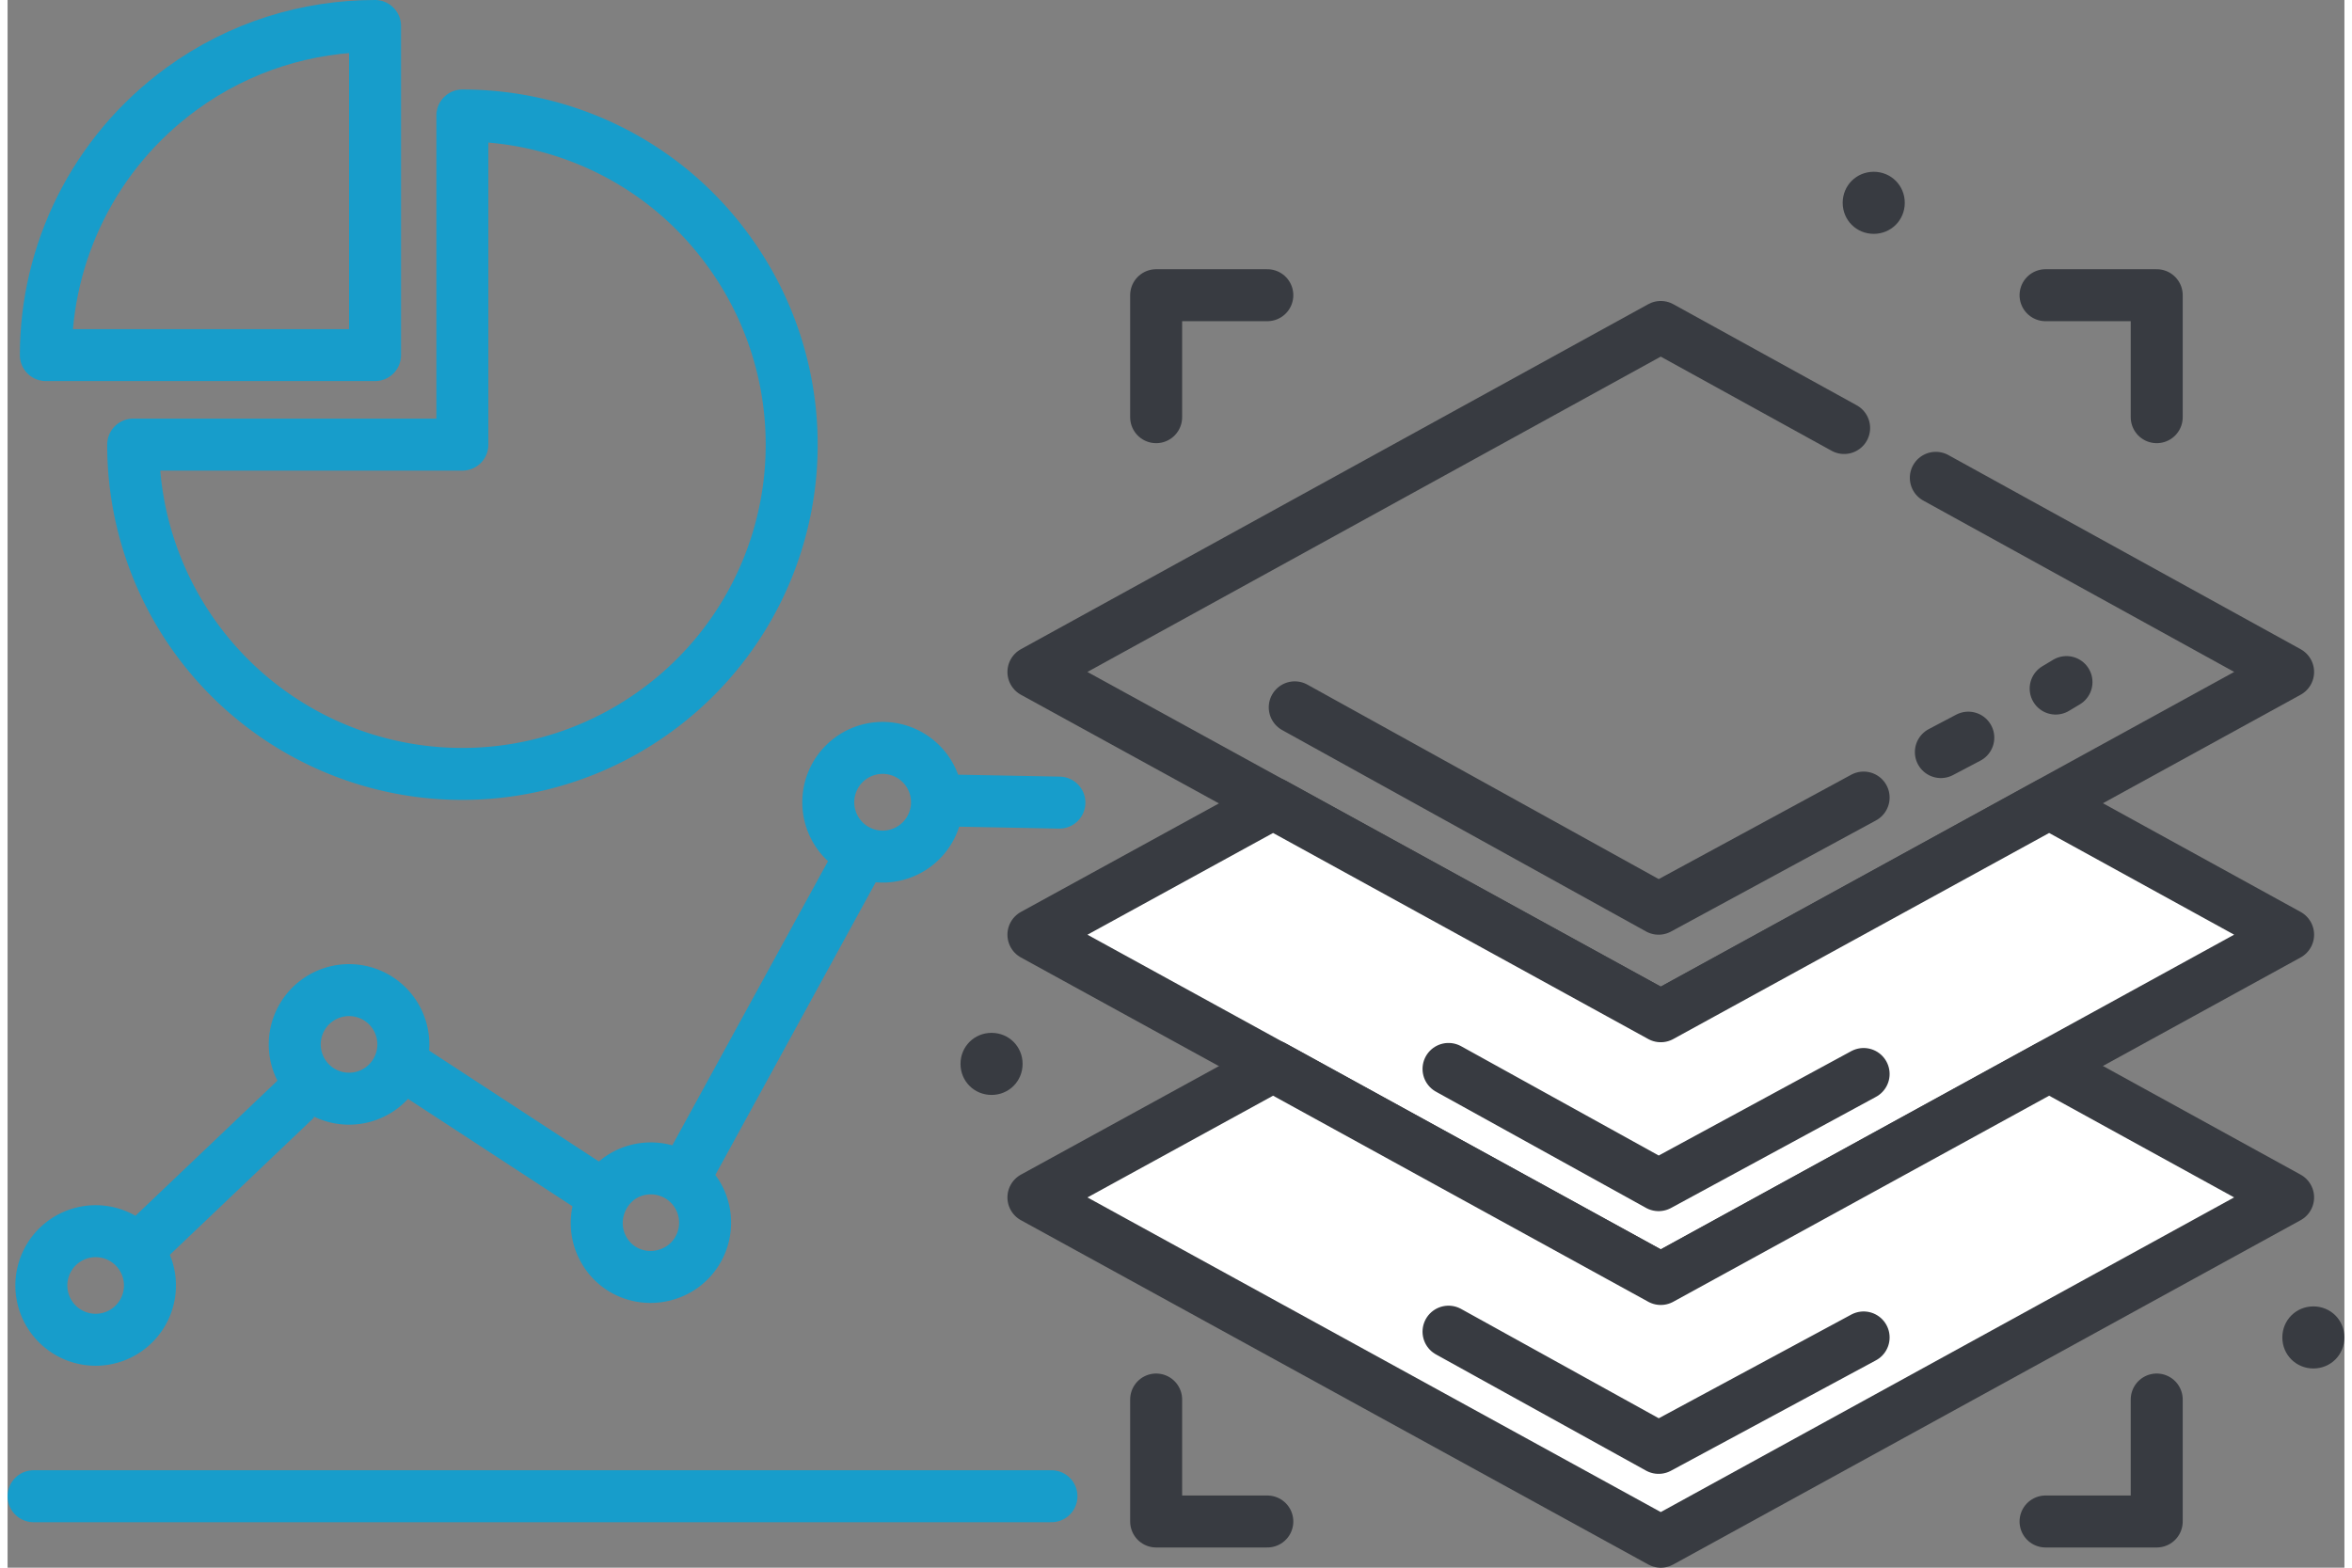 <svg width="78" height="52" version="1.1" id="Layer_1" xmlns="http://www.w3.org/2000/svg" x="0" y="0" viewBox="0 0 32.37 21.72" xml:space="preserve">
    <rect x="0" y="0" width="32.37" height="21.72" fill="#808080" stroke="none"/>
    <style>
        .st0{fill:none;stroke:#383b41;stroke-width:.72;stroke-linecap:round;stroke-linejoin:round;stroke-miterlimit:2.613}.st0,.st1,.st2{fill-rule:evenodd;clip-rule:evenodd}.st1{stroke:#383b41;stroke-width:.72;stroke-linecap:round;stroke-linejoin:round;stroke-miterlimit:2.613;fill:#fff}.st2{fill:#383b41}.st3{stroke-linecap:round;stroke-linejoin:round}.st3,.st4,.st5{fill-rule:evenodd;clip-rule:evenodd;fill:none;stroke:#179dcb;stroke-width:.72;stroke-miterlimit:2.613}.st5{stroke-linecap:round}
    </style>
    <path class="st0" d="M26.71 6.62l4.88 2.69-8.69 4.77-8.69-4.77 8.69-4.78 2.54 1.4"/>
    <path class="st1" d="M14.21 12.95l3.32-1.82 5.37 2.95 5.38-2.95 3.31 1.82-8.69 4.77z"/>
    <path class="st1" d="M14.21 16.59l3.32-1.82 5.37 2.95 5.38-2.95 3.31 1.82-8.69 4.77z"/>
    <path class="st0" d="M17.83 9.8l5.04 2.79 2.84-1.54M19.96 14.81l2.91 1.61 2.84-1.54M19.96 18.45l2.91 1.61 2.84-1.53M26.78 10.42l.38-.2M28.37 9.54l.15-.09M29.77 5.78V4.09h-1.54M29.77 19.39v1.69h-1.54M15.91 5.78V4.09h1.54M15.91 19.39v1.69h1.54"/>
    <path class="st2" d="M25.85 3.24c.24 0 .43-.19.43-.43s-.19-.43-.43-.43-.43.19-.43.43.19.43.43.43zM13.63 15.17c.24 0 .43-.19.43-.43s-.19-.43-.43-.43-.43.19-.43.43.19.43.43.43zM31.94 18.96c.24 0 .43-.19.43-.43s-.19-.43-.43-.43-.43.19-.43.43.19.43.43.43z"/>
    <path class="st3" d="M6.3 1.6c1.41 0 2.8.65 3.69 1.88a4.558 4.558 0 01-1.01 6.37 4.558 4.558 0 01-7.24-3.69H6.3V1.6z"/>
    <path class="st3" d="M2.41 1.23C3.22.64 4.16.36 5.09.36v4.56H.53c0-1.41.66-2.8 1.88-3.69z"/>
    <path class="st4" d="M.78 17.2a.751.751 0 11.88 1.22.751.751 0 11-.88-1.22zM1.71 17.4L4 15.22M5.54 14.79l2.74 1.79M9.36 16.34l2.35-4.29M4.29 13.86a.751.751 0 11.88 1.22.751.751 0 11-.88-1.22zM8.47 16.33a.751.751 0 11.88 1.22c-.34.24-.81.17-1.05-.17s-.16-.8.17-1.05zM11.66 10.52a.753.753 0 11.88 1.221.753.753 0 01-.88-1.221z"/>
    <path class="st5" d="M.36 20.73h14.1M14.57 11.12L13 11.09"/>
</svg>
